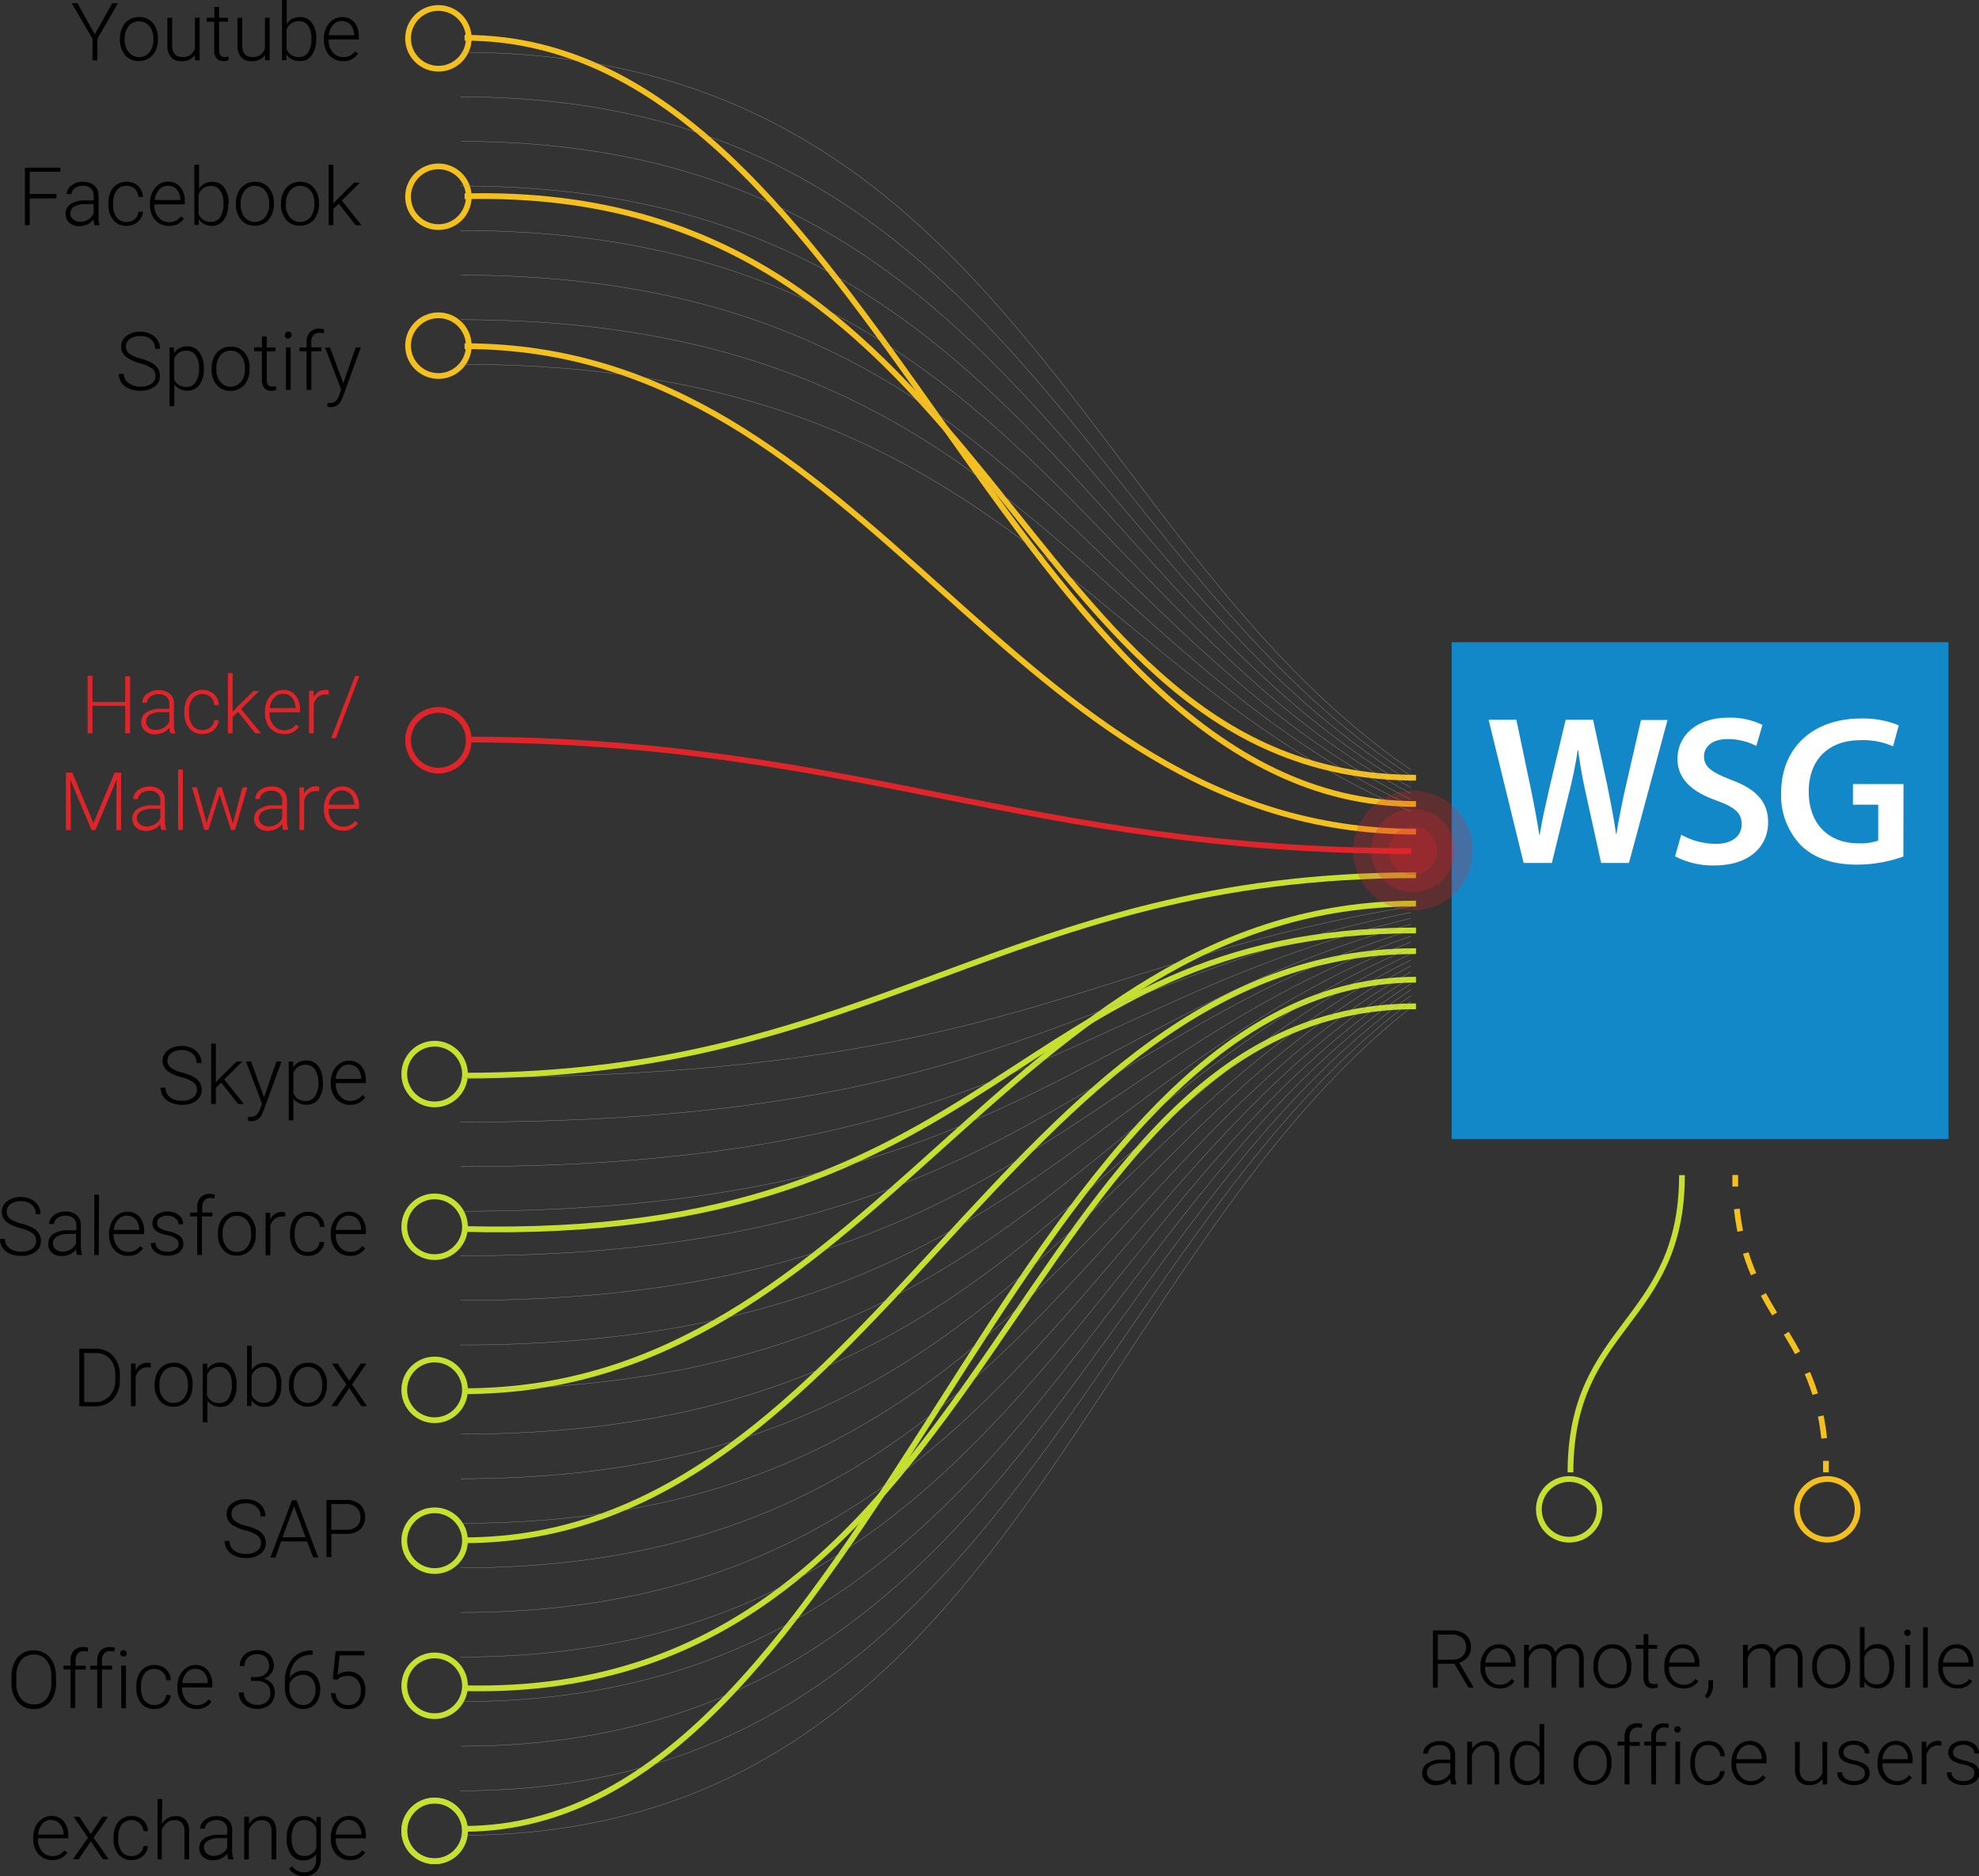 <svg xmlns="http://www.w3.org/2000/svg" xmlns:xlink="http://www.w3.org/1999/xlink" viewBox="0 0 344.19 326.33"><rect x="0" y="0" width="344.19" height="326.33" fill="#333333" stroke="none"/><defs><style>.cls-1,.cls-11,.cls-13,.cls-3,.cls-4,.cls-6,.cls-7,.cls-8{fill:none;}.cls-2{isolation:isolate;}.cls-3,.cls-6,.cls-7{stroke:#f3c01f;}.cls-11,.cls-3,.cls-5,.cls-8{mix-blend-mode:multiply;}.cls-4{stroke:#c8e030;stroke-miterlimit:10;}.cls-7{stroke-dasharray:3.92 3.92;}.cls-8{stroke:#c7e02f;}.cls-9{fill:#1288c9;}.cls-10{fill:#fff;}.cls-11{stroke:#e0252a;}.cls-12{clip-path:url(#clip-path);}.cls-13{stroke:#a0a09f;stroke-width:0.05px;}.cls-14{opacity:0.25;}.cls-15{fill:#e0252a;}</style><clipPath id="clip-path" transform="translate(-0.6 -7.91)"><rect class="cls-1" x="-5.62" y="85.33" width="336.95" height="166.28" transform="translate(-5.62 331.33) rotate(-90)"></rect></clipPath></defs><title>AO</title><g class="cls-2"><g id="Layer_2" data-name="Layer 2"><g id="Product_Pages" data-name="Product Pages"><g id="AO"><circle class="cls-3" cx="76.25" cy="60.12" r="5.28"></circle><circle class="cls-3" cx="76.25" cy="34.22" r="5.28"></circle><circle class="cls-4" cx="75.59" cy="318.45" r="5.28"></circle><circle class="cls-4" cx="75.59" cy="186.81" r="5.28"></circle><circle class="cls-4" cx="75.59" cy="213.37" r="5.28"></circle><circle class="cls-4" cx="75.59" cy="241.74" r="5.28"></circle><circle class="cls-4" cx="75.59" cy="267.97" r="5.28"></circle><circle class="cls-4" cx="75.59" cy="293.21" r="5.28"></circle><path class="cls-3" d="M81.4,14.48c71.25,0,94.23,133.27,165.47,133.27" transform="translate(-0.6 -7.91)"></path><path class="cls-3" d="M81.4,68.12c71.25,0,94.23,84.44,165.47,84.44" transform="translate(-0.6 -7.91)"></path><path class="cls-3" d="M81.4,42.05c94.36-2.31,94.23,101.13,165.47,101.13" transform="translate(-0.6 -7.91)"></path><g class="cls-5"><path class="cls-6" d="M318.17,264c0-.68,0-1.35,0-2" transform="translate(-0.6 -7.91)"></path><path class="cls-7" d="M317.87,258.07c-2.07-18.95-14-21.77-15.37-41.84" transform="translate(-0.6 -7.91)"></path><path class="cls-6" d="M302.4,214.28c0-.65,0-1.32,0-2" transform="translate(-0.6 -7.91)"></path></g><path class="cls-8" d="M273.74,264c0-25.87,19.39-25.83,19.39-51.7" transform="translate(-0.6 -7.91)"></path><path class="cls-8" d="M81.28,249.88c71.24,0,94.35-84.81,165.59-84.81" transform="translate(-0.6 -7.91)"></path><path class="cls-8" d="M81.28,195c71.24,0,94.35-34.86,165.59-34.86" transform="translate(-0.6 -7.91)"></path><path class="cls-8" d="M81.28,221.67c94.36,2.36,94.35-51.93,165.59-51.93" transform="translate(-0.6 -7.91)"></path><path class="cls-8" d="M81.28,326c71.24,0,94.35-147.69,165.59-147.69" transform="translate(-0.6 -7.91)"></path><path class="cls-8" d="M81.28,275.81c71.24,0,94.35-102.47,165.59-102.47" transform="translate(-0.6 -7.91)"></path><path class="cls-8" d="M81.28,301.54c94.36,2.37,94.35-118.6,165.59-118.6" transform="translate(-0.6 -7.91)"></path><rect class="cls-9" x="252.48" y="111.7" width="86.4" height="86.4"></rect><path class="cls-10" d="M265.59,158l-6.09-24.9h4.83l2.37,11.3c.63,3,1.22,6.21,1.62,8.68h.08c.4-2.62,1.11-5.57,1.81-8.71l2.69-11.27h4.77l2.48,11.45c.59,3,1.14,5.73,1.51,8.42h.07c.45-2.73,1-5.58,1.7-8.64L286,133.14h4.62L283.91,158h-4.84l-2.58-11.71c-.63-2.85-1.07-5.21-1.41-7.91H275a76.34,76.34,0,0,1-1.63,7.91L270.5,158Z" transform="translate(-0.6 -7.91)"></path><path class="cls-10" d="M293,153.09a12.44,12.44,0,0,0,6,1.59c2.88,0,4.51-1.37,4.51-3.4s-1.26-3-4.4-4.14c-4.14-1.48-6.76-3.66-6.76-7.24,0-4.1,3.4-7.17,8.83-7.17a12.93,12.93,0,0,1,5.95,1.26l-1.07,3.66a10.87,10.87,0,0,0-5-1.19c-2.88,0-4.1,1.52-4.1,3,0,1.92,1.44,2.8,4.76,4.1,4.33,1.62,6.39,3.8,6.39,7.38,0,4-3,7.5-9.42,7.5a14.23,14.23,0,0,1-6.76-1.59Z" transform="translate(-0.6 -7.91)"></path><path class="cls-10" d="M331.64,156.89a24.61,24.61,0,0,1-8,1.41c-4.21,0-7.43-1.08-9.79-3.33a12.45,12.45,0,0,1-3.47-9.16c0-7.91,5.61-12.93,13.85-12.93a16.55,16.55,0,0,1,6.61,1.18l-1,3.66a12.86,12.86,0,0,0-5.66-1.07c-5.32,0-9,3.14-9,8.94,0,5.65,3.47,9,8.65,9a9.45,9.45,0,0,0,3.43-.48v-6.24h-4.39v-3.59h8.79Z" transform="translate(-0.6 -7.91)"></path><circle class="cls-4" cx="75.59" cy="318.45" r="5.28"></circle><circle class="cls-11" cx="76.25" cy="128.75" r="5.28"></circle><circle class="cls-3" cx="76.25" cy="6.67" r="5.28"></circle><g class="cls-12"><path class="cls-13" d="M80.7,17C203.23,17,189.45,161,312,161" transform="translate(-0.6 -7.91)"></path><path class="cls-13" d="M80.7,24.75C203.23,24.75,189.45,161,312,161" transform="translate(-0.6 -7.91)"></path><path class="cls-13" d="M80.7,32.5C203.23,32.5,189.45,161,312,161" transform="translate(-0.6 -7.91)"></path><path class="cls-13" d="M80.7,40.25C203.23,40.25,189.45,161,312,161" transform="translate(-0.6 -7.91)"></path><path class="cls-13" d="M80.7,48C203.23,48,189.45,161,312,161" transform="translate(-0.6 -7.91)"></path><path class="cls-13" d="M80.7,55.76C203.23,55.76,189.45,161,312,161" transform="translate(-0.6 -7.91)"></path><path class="cls-13" d="M80.7,63.51C203.23,63.51,189.45,161,312,161" transform="translate(-0.6 -7.91)"></path><path class="cls-13" d="M80.7,71.27C203.23,71.27,189.45,161,312,161" transform="translate(-0.6 -7.91)"></path><path class="cls-13" d="M80.7,195.32C203.23,195.32,189.45,161,312,161" transform="translate(-0.6 -7.91)"></path><path class="cls-13" d="M80.7,203.08C203.23,203.08,189.45,161,312,161" transform="translate(-0.6 -7.91)"></path><path class="cls-13" d="M80.7,210.83C203.23,210.83,189.45,161,312,161" transform="translate(-0.6 -7.91)"></path><path class="cls-13" d="M80.7,218.58C203.23,218.58,189.45,161,312,161" transform="translate(-0.6 -7.91)"></path><path class="cls-13" d="M80.7,226.34C203.23,226.34,189.45,161,312,161" transform="translate(-0.6 -7.91)"></path><path class="cls-13" d="M80.7,234.09C203.23,234.09,189.45,161,312,161" transform="translate(-0.6 -7.91)"></path><path class="cls-13" d="M80.7,241.84C203.23,241.84,189.45,161,312,161" transform="translate(-0.6 -7.91)"></path><path class="cls-13" d="M80.7,249.6C203.23,249.6,189.45,161,312,161" transform="translate(-0.6 -7.91)"></path><path class="cls-13" d="M80.7,257.35C203.23,257.35,189.45,161,312,161" transform="translate(-0.6 -7.91)"></path><path class="cls-13" d="M80.7,265.11C203.23,265.11,189.45,161,312,161" transform="translate(-0.6 -7.91)"></path><path class="cls-13" d="M80.7,272.86C203.23,272.86,189.45,161,312,161" transform="translate(-0.6 -7.91)"></path><path class="cls-13" d="M80.7,280.61C203.23,280.61,189.45,161,312,161" transform="translate(-0.6 -7.91)"></path><path class="cls-13" d="M80.7,288.37C203.23,288.37,189.45,161,312,161" transform="translate(-0.6 -7.91)"></path><path class="cls-13" d="M80.7,296.12C203.23,296.12,189.45,161,312,161" transform="translate(-0.6 -7.91)"></path><path class="cls-13" d="M80.7,303.87C203.23,303.87,189.45,161,312,161" transform="translate(-0.6 -7.91)"></path><path class="cls-13" d="M80.7,311.63C203.23,311.63,189.45,161,312,161" transform="translate(-0.6 -7.91)"></path><path class="cls-13" d="M80.7,319.38C203.23,319.38,189.45,161,312,161" transform="translate(-0.6 -7.91)"></path><path class="cls-13" d="M80.7,327.13C203.23,327.13,189.45,161,312,161" transform="translate(-0.6 -7.91)"></path></g><circle class="cls-3" cx="317.8" cy="262.52" r="5.28"></circle><circle class="cls-8" cx="272.92" cy="262.52" r="5.28"></circle><path class="cls-11" d="M81.67,136.54c67,0,97.41,19.39,164.37,19.39" transform="translate(-0.6 -7.91)"></path><g class="cls-14"><path class="cls-15" d="M253.59,155.85a7.25,7.25,0,1,1-2.26-5.27A7.25,7.25,0,0,1,253.59,155.85Z" transform="translate(-0.6 -7.91)"></path></g><g class="cls-14"><path class="cls-15" d="M250.54,155.85a4.2,4.2,0,1,1-1.31-3.06A4.2,4.2,0,0,1,250.54,155.85Z" transform="translate(-0.6 -7.91)"></path></g><g class="cls-14"><path class="cls-15" d="M256.73,155.85a10.4,10.4,0,1,1-3.25-7.55A10.39,10.39,0,0,1,256.73,155.85Z" transform="translate(-0.6 -7.91)"></path></g><path d="M17.08,13.89l3.05-5.43h1l-3.6,6.21v3.74h-.84V14.67L13.07,8.46h1Z" transform="translate(-0.6 -7.91)"></path><path d="M21.46,14.6a4.43,4.43,0,0,1,.41-1.92,3.09,3.09,0,0,1,2.88-1.8,3,3,0,0,1,2.4,1,4,4,0,0,1,.91,2.75v.17a4.45,4.45,0,0,1-.41,1.93,3.07,3.07,0,0,1-1.17,1.32,3.18,3.18,0,0,1-1.71.47,3,3,0,0,1-2.39-1,4,4,0,0,1-.92-2.74Zm.82.23A3.37,3.37,0,0,0,23,17a2.32,2.32,0,0,0,3.59,0,3.47,3.47,0,0,0,.69-2.25V14.6a3.77,3.77,0,0,0-.32-1.55A2.45,2.45,0,0,0,26.05,12a2.31,2.31,0,0,0-1.3-.38,2.19,2.19,0,0,0-1.78.85,3.49,3.49,0,0,0-.69,2.25Z" transform="translate(-0.6 -7.91)"></path><path d="M34.51,17.48a2.67,2.67,0,0,1-2.36,1.07,2.29,2.29,0,0,1-1.8-.69,3,3,0,0,1-.63-2V11h.82v4.71c0,1.4.57,2.11,1.71,2.11a2.1,2.1,0,0,0,2.25-1.47V11h.82v7.39h-.8Z" transform="translate(-0.6 -7.91)"></path><path d="M38.71,9.12V11h1.53v.67H38.71v4.93a1.54,1.54,0,0,0,.23.92.84.84,0,0,0,.74.3,4.45,4.45,0,0,0,.66-.07l0,.66a2.52,2.52,0,0,1-.87.12,1.43,1.43,0,0,1-1.22-.49,2.29,2.29,0,0,1-.39-1.44V11.69H36.53V11h1.36V9.12Z" transform="translate(-0.6 -7.91)"></path><path d="M46.7,17.48a2.67,2.67,0,0,1-2.36,1.07,2.29,2.29,0,0,1-1.8-.69,3,3,0,0,1-.63-2V11h.82v4.71c0,1.4.57,2.11,1.7,2.11a2.09,2.09,0,0,0,2.25-1.47V11h.82v7.39h-.79Z" transform="translate(-0.6 -7.91)"></path><path d="M55.58,14.79a4.43,4.43,0,0,1-.76,2.74,2.45,2.45,0,0,1-2.06,1,2.65,2.65,0,0,1-2.34-1.15l0,1h-.77V7.91h.82v4.18a2.56,2.56,0,0,1,2.31-1.21,2.46,2.46,0,0,1,2.07,1,4.51,4.51,0,0,1,.76,2.79Zm-.82-.14a3.83,3.83,0,0,0-.56-2.26,1.86,1.86,0,0,0-1.6-.8,2.15,2.15,0,0,0-2.16,1.52v3.33a2.19,2.19,0,0,0,2.17,1.4,1.83,1.83,0,0,0,1.58-.8A4.13,4.13,0,0,0,54.76,14.65Z" transform="translate(-0.6 -7.91)"></path><path d="M60.25,18.55a3.2,3.2,0,0,1-1.7-.47,3.16,3.16,0,0,1-1.19-1.29,4.1,4.1,0,0,1-.42-1.86v-.3a4.43,4.43,0,0,1,.41-1.92,3.28,3.28,0,0,1,1.15-1.34,2.84,2.84,0,0,1,1.6-.49,2.69,2.69,0,0,1,2.14.92A3.7,3.7,0,0,1,63,14.31v.46H57.75v.16A3.1,3.1,0,0,0,58.47,17a2.3,2.3,0,0,0,1.82.84,2.41,2.41,0,0,0,2.07-1l.51.39A3,3,0,0,1,60.25,18.55Zm-.15-7a2,2,0,0,0-1.55.67,3.13,3.13,0,0,0-.77,1.82h4.43V14a2.68,2.68,0,0,0-.6-1.73A1.9,1.9,0,0,0,60.1,11.58Z" transform="translate(-0.6 -7.91)"></path><path d="M253.55,297.29h-2.89v4.15h-.84v-9.95h3.23a3.67,3.67,0,0,1,2.49.77,2.7,2.7,0,0,1,.89,2.16,2.64,2.64,0,0,1-.56,1.68,2.78,2.78,0,0,1-1.5,1l2.49,4.24v.09H256Zm-2.89-.71h2.58a2.38,2.38,0,0,0,1.7-.6,2,2,0,0,0,.64-1.56,2.07,2.07,0,0,0-.66-1.64,2.78,2.78,0,0,0-1.88-.58h-2.38Z" transform="translate(-0.6 -7.91)"></path><path d="M261.4,301.58a3.21,3.21,0,0,1-2.9-1.76,4.11,4.11,0,0,1-.42-1.87v-.29a4.43,4.43,0,0,1,.41-1.92,3.33,3.33,0,0,1,1.16-1.35,2.86,2.86,0,0,1,1.6-.48,2.65,2.65,0,0,1,2.13.92,3.7,3.7,0,0,1,.79,2.51v.46h-5.28V298a3.11,3.11,0,0,0,.72,2.1,2.31,2.31,0,0,0,1.82.84,2.67,2.67,0,0,0,1.16-.24,2.61,2.61,0,0,0,.91-.77l.51.39A3,3,0,0,1,261.4,301.58Zm-.15-7a2.05,2.05,0,0,0-1.56.68,3.13,3.13,0,0,0-.77,1.82h4.44V297a2.79,2.79,0,0,0-.61-1.74A1.91,1.91,0,0,0,261.25,294.6Z" transform="translate(-0.6 -7.91)"></path><path d="M266.51,294l0,1.21a2.67,2.67,0,0,1,1-1,2.86,2.86,0,0,1,1.37-.33,2.07,2.07,0,0,1,2.22,1.43,2.77,2.77,0,0,1,1.06-1.06,2.91,2.91,0,0,1,1.46-.37c1.59,0,2.4.86,2.43,2.59v4.94h-.82v-4.87a2.22,2.22,0,0,0-.43-1.47,1.74,1.74,0,0,0-1.37-.48,2.19,2.19,0,0,0-1.49.57,2,2,0,0,0-.68,1.35v4.9h-.82V296.5a2,2,0,0,0-.44-1.41,1.77,1.77,0,0,0-1.36-.47,2,2,0,0,0-1.33.44,2.58,2.58,0,0,0-.82,1.31v5.07h-.82V294Z" transform="translate(-0.6 -7.91)"></path><path d="M277.72,297.63a4.43,4.43,0,0,1,.41-1.92,3.23,3.23,0,0,1,1.17-1.33,3.14,3.14,0,0,1,1.71-.47,3,3,0,0,1,2.4,1,4,4,0,0,1,.91,2.75v.17a4.34,4.34,0,0,1-.41,1.93,3.07,3.07,0,0,1-1.17,1.32,3.18,3.18,0,0,1-1.71.47,3,3,0,0,1-2.39-1,4,4,0,0,1-.92-2.74Zm.82.23a3.37,3.37,0,0,0,.69,2.18,2.32,2.32,0,0,0,3.59,0,3.47,3.47,0,0,0,.69-2.25v-.16a3.93,3.93,0,0,0-.31-1.55,2.54,2.54,0,0,0-.89-1.09,2.24,2.24,0,0,0-1.3-.39,2.2,2.2,0,0,0-1.78.86,3.47,3.47,0,0,0-.69,2.25Z" transform="translate(-0.6 -7.91)"></path><path d="M287.28,292.15V294h1.53v.67h-1.53v4.94a1.58,1.58,0,0,0,.22.91.88.88,0,0,0,.75.31c.13,0,.35,0,.66-.07l0,.66a2.52,2.52,0,0,1-.87.12,1.46,1.46,0,0,1-1.22-.49,2.29,2.29,0,0,1-.39-1.44v-4.94H285.1V294h1.36v-1.89Z" transform="translate(-0.6 -7.91)"></path><path d="M293.37,301.58a3.22,3.22,0,0,1-1.7-.47,3.16,3.16,0,0,1-1.19-1.29,4.11,4.11,0,0,1-.42-1.87v-.29a4.43,4.43,0,0,1,.41-1.92,3.38,3.38,0,0,1,1.15-1.35,2.91,2.91,0,0,1,1.6-.48,2.66,2.66,0,0,1,2.14.92,3.7,3.7,0,0,1,.79,2.51v.46h-5.28V298a3.11,3.11,0,0,0,.72,2.1,2.3,2.3,0,0,0,1.82.84,2.67,2.67,0,0,0,1.16-.24,2.61,2.61,0,0,0,.91-.77l.51.39A3,3,0,0,1,293.37,301.58Zm-.15-7a2,2,0,0,0-1.55.68,3.13,3.13,0,0,0-.77,1.82h4.44V297a2.79,2.79,0,0,0-.61-1.74A1.93,1.93,0,0,0,293.22,294.6Z" transform="translate(-0.6 -7.91)"></path><path d="M297.57,303.3l-.48-.36a3,3,0,0,0,.64-1.73v-1.06h.8V301A2.94,2.94,0,0,1,297.57,303.3Z" transform="translate(-0.6 -7.91)"></path><path d="M304.57,294l0,1.21a2.67,2.67,0,0,1,1-1,2.86,2.86,0,0,1,1.37-.33,2.06,2.06,0,0,1,2.22,1.43,2.84,2.84,0,0,1,1.06-1.06,2.92,2.92,0,0,1,1.47-.37c1.58,0,2.39.86,2.42,2.59v4.94h-.82v-4.87a2.17,2.17,0,0,0-.43-1.47,1.73,1.73,0,0,0-1.37-.48,2.21,2.21,0,0,0-1.49.57,2,2,0,0,0-.67,1.35v4.9h-.82V296.5a2.05,2.05,0,0,0-.45-1.41,1.77,1.77,0,0,0-1.36-.47,2,2,0,0,0-1.32.44,2.51,2.51,0,0,0-.82,1.31v5.07h-.82V294Z" transform="translate(-0.6 -7.91)"></path><path d="M315.78,297.63a4.3,4.3,0,0,1,.42-1.92,3.07,3.07,0,0,1,2.88-1.8,3,3,0,0,1,2.39,1,4,4,0,0,1,.92,2.75v.17a4.34,4.34,0,0,1-.42,1.93,3.05,3.05,0,0,1-1.16,1.32,3.24,3.24,0,0,1-1.72.47,3,3,0,0,1-2.39-1,4,4,0,0,1-.92-2.74Zm.82.23a3.37,3.37,0,0,0,.69,2.18,2.23,2.23,0,0,0,1.8.85,2.19,2.19,0,0,0,1.79-.85,3.47,3.47,0,0,0,.69-2.25v-.16a3.77,3.77,0,0,0-.31-1.55,2.6,2.6,0,0,0-.88-1.09,2.26,2.26,0,0,0-1.3-.39,2.2,2.2,0,0,0-1.79.86,3.47,3.47,0,0,0-.69,2.25Z" transform="translate(-0.6 -7.91)"></path><path d="M330,297.82a4.46,4.46,0,0,1-.77,2.74,2.43,2.43,0,0,1-2.05,1,2.67,2.67,0,0,1-2.34-1.15l0,1h-.76v-10.5h.81v4.18a2.56,2.56,0,0,1,2.31-1.21,2.47,2.47,0,0,1,2.08,1,4.55,4.55,0,0,1,.76,2.78Zm-.82-.15a3.85,3.85,0,0,0-.57-2.26,1.85,1.85,0,0,0-1.6-.79,2.29,2.29,0,0,0-1.33.38,2.38,2.38,0,0,0-.83,1.13v3.34a2.2,2.2,0,0,0,2.17,1.4,1.85,1.85,0,0,0,1.59-.8A4.17,4.17,0,0,0,329.21,297.67Z" transform="translate(-0.6 -7.91)"></path><path d="M331.79,291.91a.49.49,0,0,1,.15-.39.51.51,0,0,1,.41-.16.53.53,0,0,1,.56.55.52.52,0,0,1-.15.38.53.53,0,0,1-.41.16.51.51,0,0,1-.41-.16A.48.48,0,0,1,331.79,291.91Zm1,9.53h-.82V294h.82Z" transform="translate(-0.6 -7.91)"></path><path d="M335.89,301.44h-.82v-10.5h.82Z" transform="translate(-0.6 -7.91)"></path><path d="M341,301.58a3.2,3.2,0,0,1-1.7-.47,3.16,3.16,0,0,1-1.19-1.29,4.11,4.11,0,0,1-.42-1.87v-.29a4.29,4.29,0,0,1,.41-1.92,3.38,3.38,0,0,1,1.15-1.35,2.88,2.88,0,0,1,1.6-.48,2.66,2.66,0,0,1,2.14.92,3.75,3.75,0,0,1,.79,2.51v.46h-5.28V298a3.11,3.11,0,0,0,.72,2.1,2.3,2.3,0,0,0,1.82.84,2.41,2.41,0,0,0,2.07-1l.51.39A3,3,0,0,1,341,301.58Zm-.15-7a2,2,0,0,0-1.55.68,3.13,3.13,0,0,0-.77,1.82h4.43V297a2.73,2.73,0,0,0-.6-1.74A1.93,1.93,0,0,0,340.82,294.6Z" transform="translate(-0.6 -7.91)"></path><path d="M253,318.24a4.27,4.27,0,0,1-.16-1,2.81,2.81,0,0,1-1.09.86,3.45,3.45,0,0,1-1.41.31,2.46,2.46,0,0,1-1.73-.6,1.94,1.94,0,0,1-.66-1.5,2,2,0,0,1,.9-1.71,4.3,4.3,0,0,1,2.5-.63h1.49v-.84a1.64,1.64,0,0,0-.49-1.25,2,2,0,0,0-1.43-.45,2.21,2.21,0,0,0-1.41.43,1.31,1.31,0,0,0-.56,1.06h-.82a1.89,1.89,0,0,1,.82-1.53,3.14,3.14,0,0,1,2-.64,2.86,2.86,0,0,1,2,.62,2.21,2.21,0,0,1,.73,1.72v3.5a4.36,4.36,0,0,0,.23,1.61v.08Zm-2.57-.59a2.7,2.7,0,0,0,1.47-.4,2.33,2.33,0,0,0,.94-1.05v-1.63h-1.47a3.67,3.67,0,0,0-1.91.45,1.34,1.34,0,0,0-.69,1.19,1.31,1.31,0,0,0,.46,1A1.76,1.76,0,0,0,250.45,317.65Z" transform="translate(-0.6 -7.91)"></path><path d="M256.63,310.84l0,1.27a2.8,2.8,0,0,1,1-1,2.67,2.67,0,0,1,1.37-.36,2.21,2.21,0,0,1,1.77.67,3,3,0,0,1,.59,2v4.85h-.81v-4.86a2.35,2.35,0,0,0-.42-1.48,1.67,1.67,0,0,0-1.33-.48,2.11,2.11,0,0,0-1.34.47,2.77,2.77,0,0,0-.86,1.28v5.07h-.82v-7.4Z" transform="translate(-0.6 -7.91)"></path><path d="M263.21,314.47a4.46,4.46,0,0,1,.77-2.74,2.49,2.49,0,0,1,2.09-1,2.55,2.55,0,0,1,2.28,1.18v-4.15h.82v10.5h-.77l0-1a2.66,2.66,0,0,1-2.31,1.13,2.48,2.48,0,0,1-2.06-1,4.44,4.44,0,0,1-.79-2.78Zm.83.15a3.86,3.86,0,0,0,.57,2.23,1.85,1.85,0,0,0,1.6.82,2.2,2.2,0,0,0,2.14-1.34v-3.47a2.18,2.18,0,0,0-2.13-1.44,1.84,1.84,0,0,0-1.6.81A4.05,4.05,0,0,0,264,314.62Z" transform="translate(-0.6 -7.91)"></path><path d="M274.27,314.43a4.3,4.3,0,0,1,.42-1.92,3.09,3.09,0,0,1,2.88-1.8,3,3,0,0,1,2.39,1,4,4,0,0,1,.92,2.75v.17a4.34,4.34,0,0,1-.42,1.93,3.05,3.05,0,0,1-1.16,1.32,3.19,3.19,0,0,1-1.72.47,3.06,3.06,0,0,1-2.39-1,4,4,0,0,1-.92-2.74Zm.82.23a3.32,3.32,0,0,0,.69,2.17,2.31,2.31,0,0,0,3.6,0,3.48,3.48,0,0,0,.68-2.24v-.16a3.77,3.77,0,0,0-.31-1.55,2.52,2.52,0,0,0-.88-1.09,2.24,2.24,0,0,0-1.3-.39,2.18,2.18,0,0,0-1.78.86,3.42,3.42,0,0,0-.7,2.25Z" transform="translate(-0.6 -7.91)"></path><path d="M283.15,318.24v-6.73h-1.22v-.67h1.22V310a2.48,2.48,0,0,1,.58-1.75,2.13,2.13,0,0,1,1.61-.6,3.05,3.05,0,0,1,.87.11l-.06.68a3,3,0,0,0-.75-.08,1.33,1.33,0,0,0-1,.42,1.73,1.73,0,0,0-.38,1.19v.92h1.77v.67H284v6.73Z" transform="translate(-0.6 -7.91)"></path><path d="M287.79,318.24v-6.73h-1.22v-.67h1.22V310a2.43,2.43,0,0,1,.58-1.75,2.12,2.12,0,0,1,1.61-.6,2.94,2.94,0,0,1,.86.11l-.06.68a2.9,2.9,0,0,0-.74-.08,1.33,1.33,0,0,0-1.05.42,1.69,1.69,0,0,0-.38,1.19v.92h1.76v.67h-1.76v6.73Z" transform="translate(-0.6 -7.91)"></path><path d="M291.79,308.71a.53.53,0,0,1,.15-.39.51.51,0,0,1,.41-.16.53.53,0,0,1,.41.16.53.53,0,0,1,.16.39.55.55,0,0,1-.57.54.51.51,0,0,1-.41-.16A.52.52,0,0,1,291.79,308.71Zm1,9.53h-.82v-7.4h.82Z" transform="translate(-0.6 -7.91)"></path><path d="M297.71,317.69a2.18,2.18,0,0,0,1.43-.49,1.69,1.69,0,0,0,.63-1.24h.78a2.27,2.27,0,0,1-.42,1.23,2.69,2.69,0,0,1-1,.87,3.11,3.11,0,0,1-1.38.32,2.86,2.86,0,0,1-2.31-1,4.06,4.06,0,0,1-.85-2.72v-.24a4.73,4.73,0,0,1,.38-1.94,3,3,0,0,1,1.1-1.3,3.07,3.07,0,0,1,1.67-.45,2.88,2.88,0,0,1,2,.72,2.68,2.68,0,0,1,.84,1.91h-.78a2,2,0,0,0-2.07-1.94,2.05,2.05,0,0,0-1.72.8,3.63,3.63,0,0,0-.61,2.25v.23a3.52,3.52,0,0,0,.61,2.21A2.06,2.06,0,0,0,297.71,317.69Z" transform="translate(-0.6 -7.91)"></path><path d="M305.05,318.38a3.18,3.18,0,0,1-2.89-1.76,4.12,4.12,0,0,1-.43-1.87v-.29a4.3,4.3,0,0,1,.42-1.92,3.3,3.3,0,0,1,1.15-1.35,2.88,2.88,0,0,1,1.6-.48,2.66,2.66,0,0,1,2.14.92,3.75,3.75,0,0,1,.79,2.51v.46h-5.28v.15a3.11,3.11,0,0,0,.72,2.1,2.28,2.28,0,0,0,1.81.84,2.44,2.44,0,0,0,2.08-1l.51.39A3,3,0,0,1,305.05,318.38Zm-.15-7a2.07,2.07,0,0,0-1.56.68,3.13,3.13,0,0,0-.76,1.82H307v-.09a2.68,2.68,0,0,0-.61-1.74A1.89,1.89,0,0,0,304.9,311.4Z" transform="translate(-0.6 -7.91)"></path><path d="M317.58,317.3a2.65,2.65,0,0,1-2.36,1.08,2.29,2.29,0,0,1-1.8-.69,3,3,0,0,1-.63-2v-4.82h.82v4.71c0,1.41.57,2.12,1.71,2.12a2.11,2.11,0,0,0,2.25-1.47v-5.36h.82v7.4h-.8Z" transform="translate(-0.6 -7.91)"></path><path d="M324.94,316.36a1.16,1.16,0,0,0-.49-1,3.8,3.8,0,0,0-1.47-.58,6.21,6.21,0,0,1-1.53-.47,2,2,0,0,1-.8-.66,1.64,1.64,0,0,1-.27-.95,1.77,1.77,0,0,1,.73-1.44,3,3,0,0,1,1.88-.57,3,3,0,0,1,2,.61,2,2,0,0,1,.75,1.59h-.82a1.34,1.34,0,0,0-.54-1.08,2.18,2.18,0,0,0-1.37-.43,2.15,2.15,0,0,0-1.3.36,1.13,1.13,0,0,0-.49.94,1,1,0,0,0,.41.85,4.21,4.21,0,0,0,1.48.56,7.19,7.19,0,0,1,1.62.54,2.08,2.08,0,0,1,.79.69,1.73,1.73,0,0,1,.26,1,1.79,1.79,0,0,1-.75,1.5,3.26,3.26,0,0,1-2,.56,3.3,3.3,0,0,1-2.1-.63,1.91,1.91,0,0,1-.8-1.58H321a1.42,1.42,0,0,0,.6,1.12,2.52,2.52,0,0,0,1.48.4,2.37,2.37,0,0,0,1.38-.38A1.13,1.13,0,0,0,324.94,316.36Z" transform="translate(-0.6 -7.91)"></path><path d="M330.47,318.38a3.21,3.21,0,0,1-2.9-1.76,4.11,4.11,0,0,1-.42-1.87v-.29a4.43,4.43,0,0,1,.41-1.92,3.33,3.33,0,0,1,1.16-1.35,2.86,2.86,0,0,1,1.6-.48,2.65,2.65,0,0,1,2.13.92,3.7,3.7,0,0,1,.79,2.51v.46H328v.15a3.11,3.11,0,0,0,.72,2.1,2.31,2.31,0,0,0,1.82.84,2.67,2.67,0,0,0,1.16-.24,2.61,2.61,0,0,0,.91-.77l.51.39A3,3,0,0,1,330.47,318.38Zm-.15-7a2.05,2.05,0,0,0-1.56.68,3.13,3.13,0,0,0-.77,1.82h4.44v-.09a2.79,2.79,0,0,0-.61-1.74A1.91,1.91,0,0,0,330.32,311.4Z" transform="translate(-0.6 -7.91)"></path><path d="M338.25,311.54a3.21,3.21,0,0,0-.55-.05,2,2,0,0,0-1.3.43,2.34,2.34,0,0,0-.75,1.24v5.08h-.82v-7.4h.8l0,1.18a2.16,2.16,0,0,1,2.08-1.31,1.54,1.54,0,0,1,.54.08Z" transform="translate(-0.6 -7.91)"></path><path d="M344,316.36a1.16,1.16,0,0,0-.49-1,3.8,3.8,0,0,0-1.47-.58,6.5,6.5,0,0,1-1.53-.47,2,2,0,0,1-.8-.66,1.64,1.64,0,0,1-.27-.95,1.76,1.76,0,0,1,.74-1.44,2.94,2.94,0,0,1,1.87-.57,3,3,0,0,1,2,.61,2,2,0,0,1,.75,1.59h-.82a1.34,1.34,0,0,0-.54-1.08,2.18,2.18,0,0,0-1.37-.43,2.15,2.15,0,0,0-1.3.36,1.13,1.13,0,0,0-.49.94,1,1,0,0,0,.41.85,4.21,4.21,0,0,0,1.48.56,7.19,7.19,0,0,1,1.62.54,2,2,0,0,1,.79.69,1.73,1.73,0,0,1,.26,1,1.79,1.79,0,0,1-.75,1.5,3.24,3.24,0,0,1-2,.56,3.32,3.32,0,0,1-2.1-.63,1.93,1.93,0,0,1-.8-1.58H340a1.42,1.42,0,0,0,.6,1.12,2.54,2.54,0,0,0,1.48.4,2.32,2.32,0,0,0,1.38-.38A1.13,1.13,0,0,0,344,316.36Z" transform="translate(-0.6 -7.91)"></path><path d="M10.41,42.42H5.77v4.65H4.93v-10H11.1v.71H5.77v3.88h4.64Z" transform="translate(-0.6 -7.91)"></path><path d="M17.05,47.07a4.19,4.19,0,0,1-.16-1,2.83,2.83,0,0,1-1.09.87,3.45,3.45,0,0,1-1.42.3,2.49,2.49,0,0,1-1.72-.59A2,2,0,0,1,12,45.11a2,2,0,0,1,.9-1.71,4.3,4.3,0,0,1,2.5-.63h1.49v-.84a1.66,1.66,0,0,0-.49-1.25A2,2,0,0,0,15,40.23a2.22,2.22,0,0,0-1.41.44,1.28,1.28,0,0,0-.56,1h-.82A1.89,1.89,0,0,1,13,40.19a3.09,3.09,0,0,1,2-.65,2.87,2.87,0,0,1,2,.62,2.19,2.19,0,0,1,.74,1.72v3.5A4.36,4.36,0,0,0,17.92,47v.08Zm-2.57-.58a2.79,2.79,0,0,0,1.47-.4A2.4,2.4,0,0,0,16.89,45V43.4H15.42a3.67,3.67,0,0,0-1.91.45A1.35,1.35,0,0,0,12.82,45a1.33,1.33,0,0,0,.46,1A1.76,1.76,0,0,0,14.48,46.49Z" transform="translate(-0.6 -7.91)"></path><path d="M22.61,46.52A2.2,2.2,0,0,0,24.05,46a1.71,1.71,0,0,0,.62-1.25h.79A2.28,2.28,0,0,1,25,46a2.6,2.6,0,0,1-1,.88,3.11,3.11,0,0,1-1.39.31,2.86,2.86,0,0,1-2.3-1,4.08,4.08,0,0,1-.85-2.72v-.25a4.52,4.52,0,0,1,.38-1.93,2.88,2.88,0,0,1,1.1-1.3,3,3,0,0,1,1.67-.46,2.84,2.84,0,0,1,2,.72,2.66,2.66,0,0,1,.85,1.91h-.79a2,2,0,0,0-.62-1.4,2,2,0,0,0-1.44-.53,2,2,0,0,0-1.72.8,3.59,3.59,0,0,0-.61,2.24v.24a3.54,3.54,0,0,0,.61,2.21A2.07,2.07,0,0,0,22.61,46.52Z" transform="translate(-0.6 -7.91)"></path><path d="M30,47.21a3.32,3.32,0,0,1-1.71-.46,3.25,3.25,0,0,1-1.19-1.3,4,4,0,0,1-.42-1.86v-.3a4.43,4.43,0,0,1,.41-1.92A3.23,3.23,0,0,1,28.21,40a2.79,2.79,0,0,1,1.6-.49,2.67,2.67,0,0,1,2.13.92A3.7,3.7,0,0,1,32.73,43v.46H27.45v.16a3,3,0,0,0,.73,2.09,2.28,2.28,0,0,0,1.81.84,2.67,2.67,0,0,0,1.16-.24,2.5,2.5,0,0,0,.91-.77l.51.39A3,3,0,0,1,30,47.21Zm-.15-7a2,2,0,0,0-1.56.67,3.16,3.16,0,0,0-.77,1.82h4.44v-.09a2.69,2.69,0,0,0-.61-1.73A1.86,1.86,0,0,0,29.81,40.24Z" transform="translate(-0.6 -7.91)"></path><path d="M40.28,43.45a4.44,4.44,0,0,1-.77,2.74,2.43,2.43,0,0,1-2,1,2.65,2.65,0,0,1-2.34-1.15l0,1h-.76V36.57h.81v4.18a2.56,2.56,0,0,1,2.31-1.21,2.47,2.47,0,0,1,2.08,1,4.58,4.58,0,0,1,.76,2.79Zm-.82-.14a3.83,3.83,0,0,0-.57-2.26,1.86,1.86,0,0,0-1.6-.8,2.23,2.23,0,0,0-1.33.39,2.29,2.29,0,0,0-.83,1.13V45.1a2.2,2.2,0,0,0,2.17,1.4,1.85,1.85,0,0,0,1.59-.8A4.11,4.11,0,0,0,39.46,43.31Z" transform="translate(-0.6 -7.91)"></path><path d="M41.63,43.27a4.31,4.31,0,0,1,.42-1.93A3.2,3.2,0,0,1,43.21,40a3.24,3.24,0,0,1,1.72-.47,3,3,0,0,1,2.39,1,4,4,0,0,1,.92,2.74v.17a4.31,4.31,0,0,1-.42,1.93,3.08,3.08,0,0,1-1.16,1.33,3.3,3.3,0,0,1-1.72.46,3,3,0,0,1-2.39-1,4,4,0,0,1-.92-2.74Zm.82.22a3.35,3.35,0,0,0,.69,2.18,2.33,2.33,0,0,0,3.6,0,3.53,3.53,0,0,0,.68-2.25v-.15a3.78,3.78,0,0,0-.31-1.56,2.6,2.6,0,0,0-.88-1.09,2.31,2.31,0,0,0-1.3-.38,2.19,2.19,0,0,0-1.79.85,3.51,3.51,0,0,0-.69,2.25Z" transform="translate(-0.6 -7.91)"></path><path d="M49.47,43.27a4.31,4.31,0,0,1,.42-1.93,3.09,3.09,0,0,1,2.88-1.8,3,3,0,0,1,2.39,1,4,4,0,0,1,.92,2.74v.17a4.31,4.31,0,0,1-.42,1.93,3.08,3.08,0,0,1-1.16,1.33,3.3,3.3,0,0,1-1.72.46,3,3,0,0,1-2.39-1,4,4,0,0,1-.92-2.74Zm.82.22A3.35,3.35,0,0,0,51,45.67a2.33,2.33,0,0,0,3.6,0,3.53,3.53,0,0,0,.68-2.25v-.15A3.78,3.78,0,0,0,55,41.71a2.52,2.52,0,0,0-.88-1.09,2.31,2.31,0,0,0-1.3-.38,2.19,2.19,0,0,0-1.79.85,3.51,3.51,0,0,0-.69,2.25Z" transform="translate(-0.6 -7.91)"></path><path d="M59.52,43.35l-.94.9v2.82h-.82V36.57h.82v6.72l.78-.83,2.83-2.78h1l-3.14,3.11,3.41,4.28h-1Z" transform="translate(-0.6 -7.91)"></path><path d="M27.63,73.29A1.59,1.59,0,0,0,27.05,72a6.12,6.12,0,0,0-2.13-.92,7.28,7.28,0,0,1-2.25-1,2.23,2.23,0,0,1-1-1.9,2.2,2.2,0,0,1,.94-1.85,3.83,3.83,0,0,1,2.4-.72,3.9,3.9,0,0,1,1.77.39,2.8,2.8,0,0,1,1.65,2.59h-.85a2.1,2.1,0,0,0-.7-1.65A2.72,2.72,0,0,0,25,66.35a3,3,0,0,0-1.82.51,1.62,1.62,0,0,0-.68,1.34,1.53,1.53,0,0,0,.61,1.24,5.84,5.84,0,0,0,1.95.84,9.41,9.41,0,0,1,2,.76,2.9,2.9,0,0,1,1,.94,2.37,2.37,0,0,1,.35,1.29,2.23,2.23,0,0,1-.94,1.89,4,4,0,0,1-2.48.71,4.72,4.72,0,0,1-1.93-.38,2.9,2.9,0,0,1-1.33-1,2.67,2.67,0,0,1-.46-1.55h.84A2,2,0,0,0,23,74.55a3.29,3.29,0,0,0,2.09.61,3.12,3.12,0,0,0,1.87-.51A1.61,1.61,0,0,0,27.63,73.29Z" transform="translate(-0.6 -7.91)"></path><path d="M36.05,72.11a4.44,4.44,0,0,1-.77,2.74,2.43,2.43,0,0,1-2.05,1,2.73,2.73,0,0,1-2.32-1.07v3.78h-.82V68.34h.76l0,1a2.63,2.63,0,0,1,2.32-1.18,2.46,2.46,0,0,1,2.08,1A4.55,4.55,0,0,1,36.05,72ZM35.23,72a3.87,3.87,0,0,0-.58-2.24A1.87,1.87,0,0,0,33,68.91a2.13,2.13,0,0,0-2.12,1.42v3.54a2.06,2.06,0,0,0,.84,1,2.34,2.34,0,0,0,1.29.34,1.85,1.85,0,0,0,1.61-.82A4.19,4.19,0,0,0,35.23,72Z" transform="translate(-0.6 -7.91)"></path><path d="M37.41,71.93A4.31,4.31,0,0,1,37.82,70,3.29,3.29,0,0,1,39,68.67a3.18,3.18,0,0,1,1.71-.47,3,3,0,0,1,2.39,1A3.93,3.93,0,0,1,44,72v.17a4.45,4.45,0,0,1-.41,1.93,3.17,3.17,0,0,1-1.17,1.33,3.26,3.26,0,0,1-1.71.46,3,3,0,0,1-2.39-1,3.93,3.93,0,0,1-.92-2.74Zm.82.22a3.35,3.35,0,0,0,.69,2.18,2.32,2.32,0,0,0,3.59,0,3.47,3.47,0,0,0,.69-2.25v-.15a3.78,3.78,0,0,0-.32-1.56A2.52,2.52,0,0,0,42,69.28a2.31,2.31,0,0,0-1.3-.38,2.17,2.17,0,0,0-1.78.85A3.51,3.51,0,0,0,38.23,72Z" transform="translate(-0.6 -7.91)"></path><path d="M47,66.44v1.9H48.5V69H47v4.93a1.54,1.54,0,0,0,.22.92.87.87,0,0,0,.74.3,4.55,4.55,0,0,0,.67-.07l0,.66a2.52,2.52,0,0,1-.87.12,1.47,1.47,0,0,1-1.23-.49,2.31,2.31,0,0,1-.38-1.44V69H44.79v-.67h1.36v-1.9Z" transform="translate(-0.6 -7.91)"></path><path d="M50.15,66.2a.56.56,0,0,1,.15-.39.57.57,0,1,1,.82.78.56.56,0,0,1-1-.39Zm1,9.53h-.82V68.34h.82Z" transform="translate(-0.6 -7.91)"></path><path d="M53.92,75.73V69H52.7v-.67h1.22v-.9a2.43,2.43,0,0,1,.58-1.74,2.1,2.1,0,0,1,1.61-.61,3,3,0,0,1,.87.12l-.06.67a3.52,3.52,0,0,0-.75-.08,1.33,1.33,0,0,0-1.05.42,1.74,1.74,0,0,0-.38,1.2v.92h1.77V69H54.74v6.72Z" transform="translate(-0.6 -7.91)"></path><path d="M60.31,74.56l2.16-6.22h.89L60.2,77l-.17.38a2,2,0,0,1-1.88,1.35,2.05,2.05,0,0,1-.62-.1V78l.42,0a1.53,1.53,0,0,0,1-.3,2.23,2.23,0,0,0,.63-1l.36-1-2.79-7.33H58Z" transform="translate(-0.6 -7.91)"></path><g class="cls-5"><path class="cls-15" d="M23.22,135.45h-.85v-4.78H16.68v4.78h-.84v-10h.84V130h5.69v-4.47h.85Z" transform="translate(-0.6 -7.91)"></path><path class="cls-15" d="M30.22,135.45a4,4,0,0,1-.15-1,2.84,2.84,0,0,1-1.1.87,3.43,3.43,0,0,1-1.41.3,2.52,2.52,0,0,1-1.73-.59,2,2,0,0,1-.66-1.51,2,2,0,0,1,.9-1.71,4.39,4.39,0,0,1,2.51-.62h1.48v-.85a1.6,1.6,0,0,0-.49-1.24,2,2,0,0,0-1.43-.46,2.24,2.24,0,0,0-1.41.44,1.3,1.3,0,0,0-.56,1.05h-.82a1.89,1.89,0,0,1,.82-1.53,3.18,3.18,0,0,1,2-.65,2.91,2.91,0,0,1,1.95.62,2.23,2.23,0,0,1,.73,1.73v3.5a4.3,4.3,0,0,0,.23,1.6v.09Zm-2.57-.59a2.7,2.7,0,0,0,1.47-.4,2.35,2.35,0,0,0,.94-1.06v-1.63H28.6a3.68,3.68,0,0,0-1.92.45,1.39,1.39,0,0,0-.23,2.23A1.76,1.76,0,0,0,27.65,134.86Z" transform="translate(-0.6 -7.91)"></path><path class="cls-15" d="M35.79,134.89a2.17,2.17,0,0,0,1.43-.48,1.71,1.71,0,0,0,.62-1.25h.79a2.33,2.33,0,0,1-.42,1.24,2.69,2.69,0,0,1-1,.87,3.1,3.1,0,0,1-1.38.31,2.85,2.85,0,0,1-2.31-1,4.06,4.06,0,0,1-.85-2.72v-.25a4.68,4.68,0,0,1,.38-1.93,2.91,2.91,0,0,1,2.77-1.76,2.84,2.84,0,0,1,2,.73,2.67,2.67,0,0,1,.84,1.9h-.79a2,2,0,0,0-.62-1.4,2.24,2.24,0,0,0-3.16.27,3.59,3.59,0,0,0-.61,2.24v.24a3.54,3.54,0,0,0,.61,2.21A2,2,0,0,0,35.79,134.89Z" transform="translate(-0.6 -7.91)"></path><path class="cls-15" d="M42,131.72l-.94.9v2.83h-.82V125h.82v6.72l.78-.84,2.83-2.78h1l-3.14,3.12L46,135.45H45Z" transform="translate(-0.6 -7.91)"></path><path class="cls-15" d="M50,135.58a3.22,3.22,0,0,1-1.71-.46,3.19,3.19,0,0,1-1.19-1.3,4,4,0,0,1-.42-1.86v-.29a4.45,4.45,0,0,1,.41-1.93,3.3,3.3,0,0,1,1.16-1.34,2.86,2.86,0,0,1,1.59-.49,2.68,2.68,0,0,1,2.14.92,3.7,3.7,0,0,1,.79,2.51v.46H47.48V132a3,3,0,0,0,.73,2.09,2.28,2.28,0,0,0,1.81.84,2.67,2.67,0,0,0,1.16-.24,2.57,2.57,0,0,0,.91-.76l.51.39A3,3,0,0,1,50,135.58Zm-.16-7a2,2,0,0,0-1.55.68,3.1,3.1,0,0,0-.77,1.81H52V131a2.77,2.77,0,0,0-.61-1.74A1.87,1.87,0,0,0,49.83,128.61Z" transform="translate(-0.6 -7.91)"></path><path class="cls-15" d="M57.77,128.75a2.45,2.45,0,0,0-.55-.05,2,2,0,0,0-1.3.42,2.37,2.37,0,0,0-.75,1.25v5.08h-.82v-7.4h.8l0,1.17a2.17,2.17,0,0,1,2.08-1.31,1.32,1.32,0,0,1,.54.09Z" transform="translate(-0.6 -7.91)"></path><path class="cls-15" d="M59,136.3H58.2l4.16-10.81h.74Z" transform="translate(-0.6 -7.91)"></path><path class="cls-15" d="M13.18,142.29l3.67,8.79,3.69-8.79h1.12v10h-.84v-4.34l.06-4.44-3.7,8.78h-.65l-3.69-8.75.07,4.38v4.37h-.84v-10Z" transform="translate(-0.6 -7.91)"></path><path class="cls-15" d="M28.66,152.25a3.91,3.91,0,0,1-.16-1,2.77,2.77,0,0,1-1.1.87,3.37,3.37,0,0,1-1.41.3,2.49,2.49,0,0,1-1.72-.59,2,2,0,0,1-.66-1.51,2,2,0,0,1,.89-1.71A4.41,4.41,0,0,1,27,148h1.48v-.85a1.6,1.6,0,0,0-.49-1.24,2,2,0,0,0-1.42-.46,2.27,2.27,0,0,0-1.42.44,1.3,1.3,0,0,0-.56,1h-.82a1.92,1.92,0,0,1,.82-1.53,3.18,3.18,0,0,1,2-.65,2.87,2.87,0,0,1,1.95.62,2.23,2.23,0,0,1,.74,1.73v3.5a4.33,4.33,0,0,0,.22,1.6v.09Zm-2.57-.59a2.69,2.69,0,0,0,1.46-.4,2.29,2.29,0,0,0,.94-1.06v-1.63H27a3.64,3.64,0,0,0-1.91.45,1.35,1.35,0,0,0-.69,1.19,1.33,1.33,0,0,0,.46,1A1.75,1.75,0,0,0,26.09,151.66Z" transform="translate(-0.6 -7.91)"></path><path class="cls-15" d="M32.4,152.25h-.82v-10.5h.82Z" transform="translate(-0.6 -7.91)"></path><path class="cls-15" d="M36.4,150.54l.12.64.16-.67,1.78-5.66h.7l1.75,5.61.2.78.15-.72,1.52-5.67h.85l-2.16,7.4h-.69l-1.9-5.87-.09-.4-.09.41-1.87,5.86h-.69L34,144.85h.84Z" transform="translate(-0.6 -7.91)"></path><path class="cls-15" d="M49.85,152.25a3.91,3.91,0,0,1-.16-1,2.77,2.77,0,0,1-1.1.87,3.37,3.37,0,0,1-1.41.3,2.49,2.49,0,0,1-1.72-.59,2,2,0,0,1-.66-1.51,2,2,0,0,1,.9-1.71,4.36,4.36,0,0,1,2.5-.62h1.48v-.85a1.63,1.63,0,0,0-.48-1.24,2,2,0,0,0-1.43-.46,2.22,2.22,0,0,0-1.41.44,1.29,1.29,0,0,0-.57,1H45a1.92,1.92,0,0,1,.82-1.53,3.18,3.18,0,0,1,2-.65,2.87,2.87,0,0,1,1.95.62,2.23,2.23,0,0,1,.74,1.73v3.5a4.33,4.33,0,0,0,.22,1.6v.09Zm-2.57-.59a2.73,2.73,0,0,0,1.47-.4,2.27,2.27,0,0,0,.93-1.06v-1.63H48.22a3.67,3.67,0,0,0-1.91.45,1.35,1.35,0,0,0-.69,1.19,1.33,1.33,0,0,0,.46,1A1.76,1.76,0,0,0,47.28,151.66Z" transform="translate(-0.6 -7.91)"></path><path class="cls-15" d="M56.1,145.55a2.54,2.54,0,0,0-.56-.05,2,2,0,0,0-1.29.42,2.32,2.32,0,0,0-.76,1.25v5.08h-.81v-7.4h.8V146a2.19,2.19,0,0,1,2.09-1.31,1.32,1.32,0,0,1,.54.09Z" transform="translate(-0.6 -7.91)"></path><path class="cls-15" d="M60.25,152.38a3.16,3.16,0,0,1-2.89-1.76,4,4,0,0,1-.42-1.86v-.3a4.43,4.43,0,0,1,.41-1.92,3.35,3.35,0,0,1,1.15-1.34,2.92,2.92,0,0,1,1.6-.49,2.69,2.69,0,0,1,2.14.92,3.7,3.7,0,0,1,.79,2.51v.46H57.75v.16a3.07,3.07,0,0,0,.72,2.09,2.3,2.3,0,0,0,1.82.84,2.7,2.7,0,0,0,1.16-.24,2.66,2.66,0,0,0,.91-.76l.51.39A3,3,0,0,1,60.25,152.38Zm-.15-7a2,2,0,0,0-1.55.68,3.1,3.1,0,0,0-.77,1.81h4.43v-.08a2.71,2.71,0,0,0-.6-1.74A1.9,1.9,0,0,0,60.1,145.41Z" transform="translate(-0.6 -7.91)"></path></g><path d="M34.85,197.48a1.58,1.58,0,0,0-.58-1.3,6,6,0,0,0-2.13-.92,7.41,7.41,0,0,1-2.25-.95,2.29,2.29,0,0,1-.07-3.75,3.81,3.81,0,0,1,2.4-.72,4,4,0,0,1,1.77.38,3,3,0,0,1,1.22,1.07,2.87,2.87,0,0,1,.43,1.53h-.85a2.09,2.09,0,0,0-.7-1.65,2.72,2.72,0,0,0-1.87-.62,3,3,0,0,0-1.82.51,1.6,1.6,0,0,0-.68,1.33,1.52,1.52,0,0,0,.61,1.24,5.62,5.62,0,0,0,2,.85,9.1,9.1,0,0,1,2,.76,2.81,2.81,0,0,1,1,.94,2.35,2.35,0,0,1,.35,1.29,2.29,2.29,0,0,1-.94,1.89,4.05,4.05,0,0,1-2.48.71,4.85,4.85,0,0,1-1.93-.38A2.9,2.9,0,0,1,29,198.64a2.67,2.67,0,0,1-.46-1.55h.84a2,2,0,0,0,.79,1.66,3.35,3.35,0,0,0,2.09.61,3.07,3.07,0,0,0,1.87-.52A1.59,1.59,0,0,0,34.85,197.48Z" transform="translate(-0.6 -7.91)"></path><path d="M39.07,196.21l-.93.9v2.82h-.82v-10.5h.82v6.72l.77-.83,2.83-2.78h1l-3.14,3.11,3.42,4.28h-1Z" transform="translate(-0.6 -7.91)"></path><path d="M46.52,198.76l2.16-6.22h.88l-3.16,8.65-.16.38a2,2,0,0,1-1.88,1.35,2.06,2.06,0,0,1-.63-.1v-.67l.43,0a1.5,1.5,0,0,0,1-.3,2.23,2.23,0,0,0,.63-1l.37-1-2.79-7.33h.89Z" transform="translate(-0.6 -7.91)"></path><path d="M56.77,196.31a4.43,4.43,0,0,1-.76,2.74,2.44,2.44,0,0,1-2,1A2.75,2.75,0,0,1,51.63,199v3.78h-.81V192.54h.76l0,1a2.61,2.61,0,0,1,2.32-1.18,2.47,2.47,0,0,1,2.08,1,4.58,4.58,0,0,1,.75,2.79Zm-.82-.14a3.79,3.79,0,0,0-.58-2.24,1.87,1.87,0,0,0-1.62-.82,2.16,2.16,0,0,0-2.12,1.41v3.55a2.17,2.17,0,0,0,.84,1,2.39,2.39,0,0,0,1.29.34,1.88,1.88,0,0,0,1.62-.83A4.16,4.16,0,0,0,56,196.17Z" transform="translate(-0.6 -7.91)"></path><path d="M61.45,200.07a3.23,3.23,0,0,1-1.71-.47,3.13,3.13,0,0,1-1.18-1.29,4,4,0,0,1-.43-1.86v-.3a4.3,4.3,0,0,1,.42-1.92,3.21,3.21,0,0,1,1.15-1.34,2.79,2.79,0,0,1,1.6-.49,2.66,2.66,0,0,1,2.13.92,3.7,3.7,0,0,1,.79,2.51v.46H59v.16a3.1,3.1,0,0,0,.72,2.09,2.28,2.28,0,0,0,1.81.84,2.64,2.64,0,0,0,1.16-.24,2.52,2.52,0,0,0,.91-.77l.52.39A3,3,0,0,1,61.45,200.07Zm-.15-7a2,2,0,0,0-1.56.67,3.2,3.2,0,0,0-.77,1.82h4.44v-.09a2.69,2.69,0,0,0-.61-1.73A1.86,1.86,0,0,0,61.3,193.1Z" transform="translate(-0.6 -7.91)"></path><path d="M6.89,223.76a1.6,1.6,0,0,0-.58-1.31,6.21,6.21,0,0,0-2.13-.92,7.17,7.17,0,0,1-2.25-.95,2.29,2.29,0,0,1-.07-3.75,3.81,3.81,0,0,1,2.4-.72A3.9,3.9,0,0,1,6,216.5a2.94,2.94,0,0,1,1.22,1.06,2.89,2.89,0,0,1,.43,1.53H6.83a2.07,2.07,0,0,0-.7-1.64,2.67,2.67,0,0,0-1.87-.62,3,3,0,0,0-1.82.5,1.62,1.62,0,0,0-.68,1.34,1.53,1.53,0,0,0,.61,1.24,5.64,5.64,0,0,0,2,.84,9.63,9.63,0,0,1,2,.76,2.9,2.9,0,0,1,1,.94,2.4,2.4,0,0,1,.35,1.29,2.26,2.26,0,0,1-.94,1.89,4,4,0,0,1-2.48.71A4.68,4.68,0,0,1,2.39,226a2.9,2.9,0,0,1-1.33-1.05,2.67,2.67,0,0,1-.46-1.55h.84A2,2,0,0,0,2.23,225a3.29,3.29,0,0,0,2.09.61,3.12,3.12,0,0,0,1.87-.51A1.6,1.6,0,0,0,6.89,223.76Z" transform="translate(-0.6 -7.91)"></path><path d="M14,226.2a3.75,3.75,0,0,1-.16-1,2.86,2.86,0,0,1-1.1.87,3.37,3.37,0,0,1-1.41.3,2.49,2.49,0,0,1-1.72-.59A2,2,0,0,1,9,224.24a2,2,0,0,1,.9-1.71,4.28,4.28,0,0,1,2.5-.63h1.48v-.84a1.63,1.63,0,0,0-.48-1.24,2,2,0,0,0-1.43-.46,2.27,2.27,0,0,0-1.42.44,1.3,1.3,0,0,0-.56,1H9.15a1.92,1.92,0,0,1,.82-1.52,3.18,3.18,0,0,1,2-.65,2.87,2.87,0,0,1,1.95.62,2.23,2.23,0,0,1,.74,1.73v3.5a4.33,4.33,0,0,0,.22,1.6v.08Zm-2.57-.58a2.78,2.78,0,0,0,1.46-.4,2.29,2.29,0,0,0,.94-1.06v-1.63H12.4a3.64,3.64,0,0,0-1.91.45,1.35,1.35,0,0,0-.69,1.19,1.33,1.33,0,0,0,.46,1A1.75,1.75,0,0,0,11.46,225.62Z" transform="translate(-0.6 -7.91)"></path><path d="M17.77,226.2H17V215.7h.82Z" transform="translate(-0.6 -7.91)"></path><path d="M22.86,226.34A3.13,3.13,0,0,1,20,224.58a4,4,0,0,1-.43-1.86v-.3A4.3,4.3,0,0,1,20,220.5a3.28,3.28,0,0,1,1.15-1.34,2.79,2.79,0,0,1,1.6-.49,2.69,2.69,0,0,1,2.14.92,3.75,3.75,0,0,1,.78,2.51v.46H20.36v.16a3.09,3.09,0,0,0,.72,2.09,2.29,2.29,0,0,0,1.81.84,2.64,2.64,0,0,0,1.16-.24,2.49,2.49,0,0,0,.91-.76l.52.39A3,3,0,0,1,22.86,226.34Zm-.15-7a2.06,2.06,0,0,0-1.56.67,3.23,3.23,0,0,0-.77,1.82h4.44v-.09a2.63,2.63,0,0,0-.61-1.73A1.86,1.86,0,0,0,22.71,219.37Z" transform="translate(-0.6 -7.91)"></path><path d="M31.66,224.32a1.17,1.17,0,0,0-.49-1,3.77,3.77,0,0,0-1.47-.58,6.61,6.61,0,0,1-1.53-.48,2.1,2.1,0,0,1-.81-.66,1.67,1.67,0,0,1-.26-.94,1.75,1.75,0,0,1,.73-1.45,3,3,0,0,1,1.87-.57,3.09,3.09,0,0,1,2,.61,2,2,0,0,1,.75,1.6h-.82a1.32,1.32,0,0,0-.55-1.08,2.44,2.44,0,0,0-2.66-.07,1.1,1.1,0,0,0-.49.93,1,1,0,0,0,.41.86,4.33,4.33,0,0,0,1.48.56,6.2,6.2,0,0,1,1.61.54,2.11,2.11,0,0,1,.8.69,1.89,1.89,0,0,1-.5,2.47,3.24,3.24,0,0,1-2,.56,3.33,3.33,0,0,1-2.09-.62,1.94,1.94,0,0,1-.81-1.59h.82a1.43,1.43,0,0,0,.61,1.12,2.44,2.44,0,0,0,1.47.4,2.26,2.26,0,0,0,1.38-.38A1.12,1.12,0,0,0,31.66,224.32Z" transform="translate(-0.6 -7.91)"></path><path d="M34.9,226.2v-6.72H33.68v-.67H34.9v-.9a2.45,2.45,0,0,1,.58-1.74,2.1,2.1,0,0,1,1.61-.61,3,3,0,0,1,.87.12l-.06.67a3.52,3.52,0,0,0-.75-.08,1.33,1.33,0,0,0-1,.42,1.74,1.74,0,0,0-.38,1.2v.92h1.77v.67H35.72v6.72Z" transform="translate(-0.6 -7.91)"></path><path d="M38.5,222.4a4.4,4.4,0,0,1,.41-1.92,3.12,3.12,0,0,1,2.88-1.81,3.05,3.05,0,0,1,2.4,1,4,4,0,0,1,.91,2.74v.17a4.31,4.31,0,0,1-.41,1.93,3.1,3.1,0,0,1-1.17,1.33,3.17,3.17,0,0,1-1.71.46,3,3,0,0,1-2.39-1,4,4,0,0,1-.92-2.75Zm.82.22A3.35,3.35,0,0,0,40,224.8a2.2,2.2,0,0,0,1.8.85,2.17,2.17,0,0,0,1.79-.85,3.47,3.47,0,0,0,.69-2.25v-.15a3.78,3.78,0,0,0-.31-1.56,2.6,2.6,0,0,0-.89-1.09,2.28,2.28,0,0,0-1.3-.38,2.17,2.17,0,0,0-1.78.86,3.46,3.46,0,0,0-.69,2.24Z" transform="translate(-0.6 -7.91)"></path><path d="M50.21,219.5a3.24,3.24,0,0,0-.55,0,2,2,0,0,0-1.3.42,2.38,2.38,0,0,0-.75,1.24v5.08h-.82v-7.39h.8l0,1.17a2.17,2.17,0,0,1,2.08-1.31,1.32,1.32,0,0,1,.54.09Z" transform="translate(-0.6 -7.91)"></path><path d="M54.11,225.65a2.17,2.17,0,0,0,1.43-.48,1.71,1.71,0,0,0,.62-1.25H57a2.33,2.33,0,0,1-.42,1.24,2.69,2.69,0,0,1-1,.87,3.1,3.1,0,0,1-1.38.31,2.88,2.88,0,0,1-2.31-1,4.08,4.08,0,0,1-.85-2.72v-.25a4.68,4.68,0,0,1,.38-1.93,2.91,2.91,0,0,1,2.77-1.76,2.84,2.84,0,0,1,2,.73,2.65,2.65,0,0,1,.84,1.9h-.79a2,2,0,0,0-.62-1.4,2,2,0,0,0-1.44-.53,2,2,0,0,0-1.72.8,3.59,3.59,0,0,0-.61,2.24v.24a3.54,3.54,0,0,0,.61,2.21A2,2,0,0,0,54.11,225.65Z" transform="translate(-0.6 -7.91)"></path><path d="M61.45,226.34a3.22,3.22,0,0,1-1.71-.46,3.16,3.16,0,0,1-1.18-1.3,3.92,3.92,0,0,1-.43-1.86v-.3a4.3,4.3,0,0,1,.42-1.92,3.28,3.28,0,0,1,1.15-1.34,2.79,2.79,0,0,1,1.6-.49,2.66,2.66,0,0,1,2.13.92,3.7,3.7,0,0,1,.79,2.51v.46H59v.16a3.09,3.09,0,0,0,.72,2.09,2.28,2.28,0,0,0,1.81.84,2.64,2.64,0,0,0,1.16-.24,2.49,2.49,0,0,0,.91-.76l.52.39A3,3,0,0,1,61.45,226.34Zm-.15-7a2,2,0,0,0-1.56.67,3.23,3.23,0,0,0-.77,1.82h4.44v-.09A2.69,2.69,0,0,0,62.8,220,1.86,1.86,0,0,0,61.3,219.37Z" transform="translate(-0.6 -7.91)"></path><path d="M14.4,252.48v-10h2.79a4.35,4.35,0,0,1,2.19.56,3.77,3.77,0,0,1,1.51,1.6,4.92,4.92,0,0,1,.55,2.36V248a5,5,0,0,1-.54,2.36,3.91,3.91,0,0,1-1.52,1.6,4.54,4.54,0,0,1-2.26.56Zm.84-9.25v8.54h1.89a3.22,3.22,0,0,0,2.52-1.05,4,4,0,0,0,1-2.82V247a4,4,0,0,0-.93-2.75,3.26,3.26,0,0,0-2.47-1Z" transform="translate(-0.6 -7.91)"></path><path d="M26.8,245.78a3.33,3.33,0,0,0-.56-.05,2,2,0,0,0-1.29.43,2.29,2.29,0,0,0-.76,1.24v5.08h-.81v-7.4h.8v1.18a2.18,2.18,0,0,1,2.09-1.32,1.32,1.32,0,0,1,.54.09Z" transform="translate(-0.6 -7.91)"></path><path d="M27.5,248.67a4.3,4.3,0,0,1,.42-1.92,3.1,3.1,0,0,1,2.88-1.81,3,3,0,0,1,2.39,1,4,4,0,0,1,.91,2.74v.17a4.38,4.38,0,0,1-.41,1.94,3.05,3.05,0,0,1-1.16,1.32,3.23,3.23,0,0,1-1.72.46,3,3,0,0,1-2.39-1,4,4,0,0,1-.92-2.75Zm.82.22a3.35,3.35,0,0,0,.69,2.18,2.2,2.2,0,0,0,1.8.85,2.17,2.17,0,0,0,1.79-.85,3.44,3.44,0,0,0,.69-2.24v-.16a3.73,3.73,0,0,0-.31-1.55,2.49,2.49,0,0,0-.89-1.09,2.31,2.31,0,0,0-3.08.47,3.46,3.46,0,0,0-.69,2.24Z" transform="translate(-0.6 -7.91)"></path><path d="M41.74,248.85A4.4,4.4,0,0,1,41,251.6a2.42,2.42,0,0,1-2,1,2.73,2.73,0,0,1-2.32-1.06v3.77h-.81V245.08h.75l.05,1a2.61,2.61,0,0,1,2.31-1.19A2.48,2.48,0,0,1,41,246a4.58,4.58,0,0,1,.75,2.79Zm-.82-.14a3.81,3.81,0,0,0-.58-2.24,1.9,1.9,0,0,0-1.62-.82,2.19,2.19,0,0,0-2.12,1.42v3.55a2.28,2.28,0,0,0,.84,1,2.48,2.48,0,0,0,1.29.33,1.84,1.84,0,0,0,1.61-.82A4.12,4.12,0,0,0,40.92,248.71Z" transform="translate(-0.6 -7.91)"></path><path d="M49.51,248.85a4.47,4.47,0,0,1-.77,2.75,2.44,2.44,0,0,1-2.06,1,2.65,2.65,0,0,1-2.34-1.15l0,1h-.77V242h.82v4.17a2.59,2.59,0,0,1,2.31-1.21,2.46,2.46,0,0,1,2.07,1,4.46,4.46,0,0,1,.77,2.78Zm-.82-.14a3.83,3.83,0,0,0-.57-2.26,1.86,1.86,0,0,0-1.6-.8,2.23,2.23,0,0,0-1.33.39,2.33,2.33,0,0,0-.83,1.13v3.34a2.18,2.18,0,0,0,2.17,1.39,1.84,1.84,0,0,0,1.59-.8A4.11,4.11,0,0,0,48.69,248.71Z" transform="translate(-0.6 -7.91)"></path><path d="M50.86,248.67a4.43,4.43,0,0,1,.41-1.92,3.23,3.23,0,0,1,1.17-1.33,3.15,3.15,0,0,1,1.71-.48,3.05,3.05,0,0,1,2.4,1,4,4,0,0,1,.91,2.74v.17a4.38,4.38,0,0,1-.41,1.94,3.07,3.07,0,0,1-1.17,1.32,3.17,3.17,0,0,1-1.71.46,3,3,0,0,1-2.39-1,4,4,0,0,1-.92-2.75Zm.82.22a3.35,3.35,0,0,0,.69,2.18,2.32,2.32,0,0,0,3.59,0,3.44,3.44,0,0,0,.69-2.24v-.16a3.74,3.74,0,0,0-.32-1.55,2.4,2.4,0,0,0-.88-1.09,2.31,2.31,0,0,0-3.08.47,3.46,3.46,0,0,0-.69,2.24Z" transform="translate(-0.6 -7.91)"></path><path d="M61.33,248.08l2-3h1l-2.51,3.63,2.62,3.77h-1l-2.1-3.13-2.11,3.13h-1l2.61-3.77-2.51-3.63h1Z" transform="translate(-0.6 -7.91)"></path><path d="M46,276.3A1.61,1.61,0,0,0,45.4,275a6.08,6.08,0,0,0-2.12-.91,7.61,7.61,0,0,1-2.26-.95,2.3,2.3,0,0,1-.07-3.76,3.91,3.91,0,0,1,2.4-.71,4.08,4.08,0,0,1,1.78.38,2.93,2.93,0,0,1,1.21,1.07,2.75,2.75,0,0,1,.43,1.52h-.85a2.09,2.09,0,0,0-.69-1.64,2.75,2.75,0,0,0-1.88-.62,2.92,2.92,0,0,0-1.81.51,1.57,1.57,0,0,0-.68,1.33,1.49,1.49,0,0,0,.61,1.24,5.63,5.63,0,0,0,2,.85,8.63,8.63,0,0,1,2,.76,2.78,2.78,0,0,1,1,.94,2.27,2.27,0,0,1,.35,1.29,2.23,2.23,0,0,1-.94,1.88,3.94,3.94,0,0,1-2.47.72,4.9,4.9,0,0,1-1.94-.38,3,3,0,0,1-1.33-1.05,2.74,2.74,0,0,1-.45-1.55h.84a2,2,0,0,0,.78,1.66,3.38,3.38,0,0,0,2.1.6,3.1,3.1,0,0,0,1.86-.51A1.6,1.6,0,0,0,46,276.3Z" transform="translate(-0.6 -7.91)"></path><path d="M54,276H49.5l-1,2.8h-.88l3.77-9.95h.8l3.76,9.95h-.87Zm-4.26-.71h4l-2-5.42Z" transform="translate(-0.6 -7.91)"></path><path d="M58.23,274.7v4.05h-.84V268.8h3.39a3.57,3.57,0,0,1,2.45.79,3.1,3.1,0,0,1,0,4.34,3.65,3.65,0,0,1-2.5.77Zm0-.72h2.55a2.66,2.66,0,0,0,1.86-.58,2.08,2.08,0,0,0,.65-1.62,2.21,2.21,0,0,0-.64-1.65,2.57,2.57,0,0,0-1.82-.62h-2.6Z" transform="translate(-0.6 -7.91)"></path><path d="M10.36,300.59A5.7,5.7,0,0,1,9.88,303a3.57,3.57,0,0,1-3.39,2.16,3.56,3.56,0,0,1-2.82-1.25,5,5,0,0,1-1.07-3.37v-1a5.73,5.73,0,0,1,.48-2.41,3.59,3.59,0,0,1,3.39-2.18,3.7,3.7,0,0,1,2,.56,3.64,3.64,0,0,1,1.36,1.56,5.76,5.76,0,0,1,.5,2.35Zm-.84-1.08a4.36,4.36,0,0,0-.82-2.82,2.69,2.69,0,0,0-2.23-1,2.7,2.7,0,0,0-2.21,1,4.45,4.45,0,0,0-.82,2.86v1a4.36,4.36,0,0,0,.82,2.8,2.7,2.7,0,0,0,2.23,1,2.69,2.69,0,0,0,2.23-1,4.56,4.56,0,0,0,.8-2.85Z" transform="translate(-0.6 -7.91)"></path><path d="M12.87,305V298.3H11.65v-.67h1.22v-.9a2.39,2.39,0,0,1,.58-1.74,2.09,2.09,0,0,1,1.61-.61,3.45,3.45,0,0,1,.87.11l-.06.68a3.52,3.52,0,0,0-.75-.08,1.33,1.33,0,0,0-1,.42,1.74,1.74,0,0,0-.38,1.2v.92h1.77v.67H13.69V305Z" transform="translate(-0.6 -7.91)"></path><path d="M17.51,305V298.3H16.28v-.67h1.23v-.9a2.43,2.43,0,0,1,.57-1.74,2.12,2.12,0,0,1,1.61-.61,3.45,3.45,0,0,1,.87.11l-.06.68a3.43,3.43,0,0,0-.74-.08,1.34,1.34,0,0,0-1.06.42,1.74,1.74,0,0,0-.37,1.2v.92h1.76v.67H18.33V305Z" transform="translate(-0.6 -7.91)"></path><path d="M21.51,295.49a.56.56,0,0,1,.15-.39.51.51,0,0,1,.41-.16.53.53,0,0,1,.41.16.54.54,0,0,1-.41.93.54.54,0,0,1-.41-.15A.56.56,0,0,1,21.51,295.49Zm1,9.53h-.82v-7.39h.82Z" transform="translate(-0.6 -7.91)"></path><path d="M27.43,304.47a2.17,2.17,0,0,0,1.43-.48,1.71,1.71,0,0,0,.62-1.25h.79a2.27,2.27,0,0,1-.42,1.23,2.69,2.69,0,0,1-1,.87,3.11,3.11,0,0,1-1.38.32,2.88,2.88,0,0,1-2.31-1,4.08,4.08,0,0,1-.85-2.72v-.25a4.68,4.68,0,0,1,.38-1.93,2.91,2.91,0,0,1,2.77-1.76,2.88,2.88,0,0,1,2,.72,2.69,2.69,0,0,1,.84,1.91h-.79a2,2,0,0,0-2.06-1.93,2,2,0,0,0-1.72.8,3.59,3.59,0,0,0-.61,2.24v.24a3.54,3.54,0,0,0,.61,2.21A2.08,2.08,0,0,0,27.43,304.47Z" transform="translate(-0.6 -7.91)"></path><path d="M34.77,305.16a3.23,3.23,0,0,1-1.71-.47,3.13,3.13,0,0,1-1.18-1.29,4,4,0,0,1-.43-1.86v-.3a4.3,4.3,0,0,1,.42-1.92A3.21,3.21,0,0,1,33,298a2.79,2.79,0,0,1,1.6-.49,2.66,2.66,0,0,1,2.13.92,3.7,3.7,0,0,1,.79,2.51v.46H32.27v.16a3.09,3.09,0,0,0,.72,2.09,2.28,2.28,0,0,0,1.81.84,2.64,2.64,0,0,0,1.16-.24,2.52,2.52,0,0,0,.91-.77l.52.39A3,3,0,0,1,34.77,305.16Zm-.15-7a2,2,0,0,0-1.56.67,3.13,3.13,0,0,0-.77,1.82h4.44v-.09a2.69,2.69,0,0,0-.61-1.73A1.86,1.86,0,0,0,34.62,298.19Z" transform="translate(-0.6 -7.91)"></path><path d="M44.23,299.6h.85a2.79,2.79,0,0,0,1.23-.25,1.79,1.79,0,0,0,.8-.68,1.88,1.88,0,0,0,.28-1,2,2,0,0,0-.54-1.5,2.11,2.11,0,0,0-1.56-.54,2.23,2.23,0,0,0-1.56.56,2,2,0,0,0-.62,1.49h-.82a2.67,2.67,0,0,1,.39-1.41,2.58,2.58,0,0,1,1.08-1,3.38,3.38,0,0,1,1.53-.35,3,3,0,0,1,2.14.74,2.65,2.65,0,0,1,.78,2,2.15,2.15,0,0,1-.46,1.33,2.72,2.72,0,0,1-1.25.9,2.57,2.57,0,0,1,1.41.9,2.4,2.4,0,0,1,.48,1.5,2.71,2.71,0,0,1-.83,2.06,3.14,3.14,0,0,1-2.23.78,3.68,3.68,0,0,1-1.63-.36,2.6,2.6,0,0,1-1.15-1,2.73,2.73,0,0,1-.41-1.49H43a2,2,0,0,0,.67,1.55,2.44,2.44,0,0,0,1.7.6,2.3,2.3,0,0,0,1.65-.55,2,2,0,0,0,.59-1.57,1.83,1.83,0,0,0-.64-1.52,2.83,2.83,0,0,0-1.88-.53h-.82Z" transform="translate(-0.6 -7.91)"></path><path d="M55,295v.72h-.1a3.74,3.74,0,0,0-2.81,1.05A4.38,4.38,0,0,0,51,299.68a2.77,2.77,0,0,1,1-.88,3.15,3.15,0,0,1,1.42-.31,2.62,2.62,0,0,1,2.09.9,3.53,3.53,0,0,1,.78,2.37,4,4,0,0,1-.37,1.75,2.81,2.81,0,0,1-1,1.22,3.07,3.07,0,0,1-3.87-.61,3.92,3.92,0,0,1-.9-2.67v-.82a6.31,6.31,0,0,1,1.22-4.14,4.3,4.3,0,0,1,3.45-1.5Zm-1.71,4.21a2.49,2.49,0,0,0-1.45.46,2.23,2.23,0,0,0-.9,1.17v.7a3.2,3.2,0,0,0,.67,2.11,2.11,2.11,0,0,0,1.73.82,1.86,1.86,0,0,0,1.55-.76,3,3,0,0,0,.59-1.91,2.86,2.86,0,0,0-.59-1.88A2,2,0,0,0,53.29,299.2Z" transform="translate(-0.6 -7.91)"></path><path d="M58.48,299.92l.49-4.85h5v.76H59.67l-.35,3.36a3.3,3.3,0,0,1,1.88-.55,2.77,2.77,0,0,1,2.14.88,3.28,3.28,0,0,1,.8,2.33,3.52,3.52,0,0,1-.78,2.44,2.79,2.79,0,0,1-2.19.87,2.82,2.82,0,0,1-3-2.76h.79a2.32,2.32,0,0,0,.69,1.55,2.25,2.25,0,0,0,1.55.52,2,2,0,0,0,1.61-.68,3,3,0,0,0,.54-1.93,2.57,2.57,0,0,0-.61-1.78,2.09,2.09,0,0,0-1.66-.69,3.11,3.11,0,0,0-1,.15,2.66,2.66,0,0,0-.91.57Z" transform="translate(-0.6 -7.91)"></path><path d="M9.69,331.43a3.16,3.16,0,0,1-2.89-1.76,4,4,0,0,1-.42-1.86v-.3a4.43,4.43,0,0,1,.41-1.92,3.35,3.35,0,0,1,1.15-1.34,2.84,2.84,0,0,1,1.6-.49,2.69,2.69,0,0,1,2.14.92,3.7,3.7,0,0,1,.79,2.51v.46H7.19v.16a3.07,3.07,0,0,0,.72,2.09,2.3,2.3,0,0,0,1.82.84,2.67,2.67,0,0,0,1.16-.24,2.57,2.57,0,0,0,.91-.76l.51.39A3,3,0,0,1,9.69,331.43Zm-.15-7a2,2,0,0,0-1.55.68A3.1,3.1,0,0,0,7.22,327h4.44v-.08a2.77,2.77,0,0,0-.61-1.74A1.9,1.9,0,0,0,9.54,324.46Z" transform="translate(-0.6 -7.91)"></path><path d="M16.39,326.9l2-3h1l-2.51,3.63,2.62,3.76h-1l-2.11-3.13-2.1,3.13h-1l2.61-3.76-2.5-3.63h1Z" transform="translate(-0.6 -7.91)"></path><path d="M23.47,330.74a2.17,2.17,0,0,0,1.43-.48,1.72,1.72,0,0,0,.63-1.25h.78a2.33,2.33,0,0,1-.42,1.24,2.69,2.69,0,0,1-1,.87,3.1,3.1,0,0,1-1.38.31,2.88,2.88,0,0,1-2.31-1,4.06,4.06,0,0,1-.85-2.72v-.25a4.68,4.68,0,0,1,.38-1.93,2.91,2.91,0,0,1,2.77-1.76,2.84,2.84,0,0,1,2,.73,2.63,2.63,0,0,1,.84,1.9h-.78a2.13,2.13,0,0,0-3.79-1.13,3.59,3.59,0,0,0-.61,2.24v.24a3.54,3.54,0,0,0,.61,2.21A2.06,2.06,0,0,0,23.47,330.74Z" transform="translate(-0.6 -7.91)"></path><path d="M28.76,325.15a3,3,0,0,1,1-1,2.73,2.73,0,0,1,1.38-.36,2.25,2.25,0,0,1,1.77.67,3,3,0,0,1,.58,2v4.85h-.81v-4.86a2.19,2.19,0,0,0-.42-1.47,1.64,1.64,0,0,0-1.32-.49,2.07,2.07,0,0,0-1.35.48,2.74,2.74,0,0,0-.86,1.28v5.06H28v-10.5h.81Z" transform="translate(-0.6 -7.91)"></path><path d="M40.3,331.29a3.75,3.75,0,0,1-.16-1,2.86,2.86,0,0,1-1.1.87,3.37,3.37,0,0,1-1.41.3,2.49,2.49,0,0,1-1.72-.59,2,2,0,0,1-.66-1.51,2,2,0,0,1,.9-1.71,4.36,4.36,0,0,1,2.5-.62h1.48v-.85a1.63,1.63,0,0,0-.48-1.24,2,2,0,0,0-1.43-.46,2.27,2.27,0,0,0-1.42.44,1.3,1.3,0,0,0-.56,1.05h-.82a1.92,1.92,0,0,1,.82-1.53,3.18,3.18,0,0,1,2-.65,2.87,2.87,0,0,1,2,.62,2.23,2.23,0,0,1,.74,1.73v3.5a4.33,4.33,0,0,0,.22,1.6v.08Zm-2.57-.58a2.69,2.69,0,0,0,1.46-.4,2.29,2.29,0,0,0,.94-1.06v-1.63H38.67a3.67,3.67,0,0,0-1.91.45,1.35,1.35,0,0,0-.69,1.19,1.33,1.33,0,0,0,.46,1A1.76,1.76,0,0,0,37.73,330.71Z" transform="translate(-0.6 -7.91)"></path><path d="M43.91,323.9l0,1.26a3,3,0,0,1,1-1,2.73,2.73,0,0,1,1.38-.36,2.25,2.25,0,0,1,1.77.67,3,3,0,0,1,.59,2v4.85h-.82v-4.86a2.19,2.19,0,0,0-.42-1.47,1.61,1.61,0,0,0-1.32-.49,2,2,0,0,0-1.34.48,2.76,2.76,0,0,0-.87,1.28v5.06h-.81V323.9Z" transform="translate(-0.6 -7.91)"></path><path d="M50.49,327.53a4.45,4.45,0,0,1,.77-2.75,2.48,2.48,0,0,1,2.09-1,2.56,2.56,0,0,1,2.29,1.2l0-1.06h.76v7.24a3.16,3.16,0,0,1-.8,2.27,2.87,2.87,0,0,1-2.17.83A3.3,3.3,0,0,1,52,333.9a2.86,2.86,0,0,1-1.1-.92l.46-.5a2.55,2.55,0,0,0,2.06,1.07A2.11,2.11,0,0,0,55,333a2.43,2.43,0,0,0,.59-1.68v-.93a2.63,2.63,0,0,1-2.29,1.09,2.47,2.47,0,0,1-2.06-1,4.49,4.49,0,0,1-.78-2.77Zm.83.14a3.89,3.89,0,0,0,.56,2.23,1.84,1.84,0,0,0,1.6.82,2.18,2.18,0,0,0,2.14-1.35v-3.44a2.28,2.28,0,0,0-.82-1.08,2.24,2.24,0,0,0-1.3-.38,1.86,1.86,0,0,0-1.61.81A4.15,4.15,0,0,0,51.32,327.67Z" transform="translate(-0.6 -7.91)"></path><path d="M61.45,331.43a3.22,3.22,0,0,1-1.71-.46,3.16,3.16,0,0,1-1.18-1.3,3.92,3.92,0,0,1-.43-1.86v-.3a4.3,4.3,0,0,1,.42-1.92,3.28,3.28,0,0,1,1.15-1.34,2.79,2.79,0,0,1,1.6-.49,2.66,2.66,0,0,1,2.13.92,3.7,3.7,0,0,1,.79,2.51v.46H59v.16a3.07,3.07,0,0,0,.72,2.09,2.28,2.28,0,0,0,1.81.84,2.64,2.64,0,0,0,1.16-.24,2.49,2.49,0,0,0,.91-.76l.52.39A3,3,0,0,1,61.45,331.43Zm-.15-7a2,2,0,0,0-1.56.68A3.17,3.17,0,0,0,59,327h4.44v-.08a2.71,2.71,0,0,0-.61-1.74A1.86,1.86,0,0,0,61.3,324.46Z" transform="translate(-0.6 -7.91)"></path></g></g></g></g></svg>